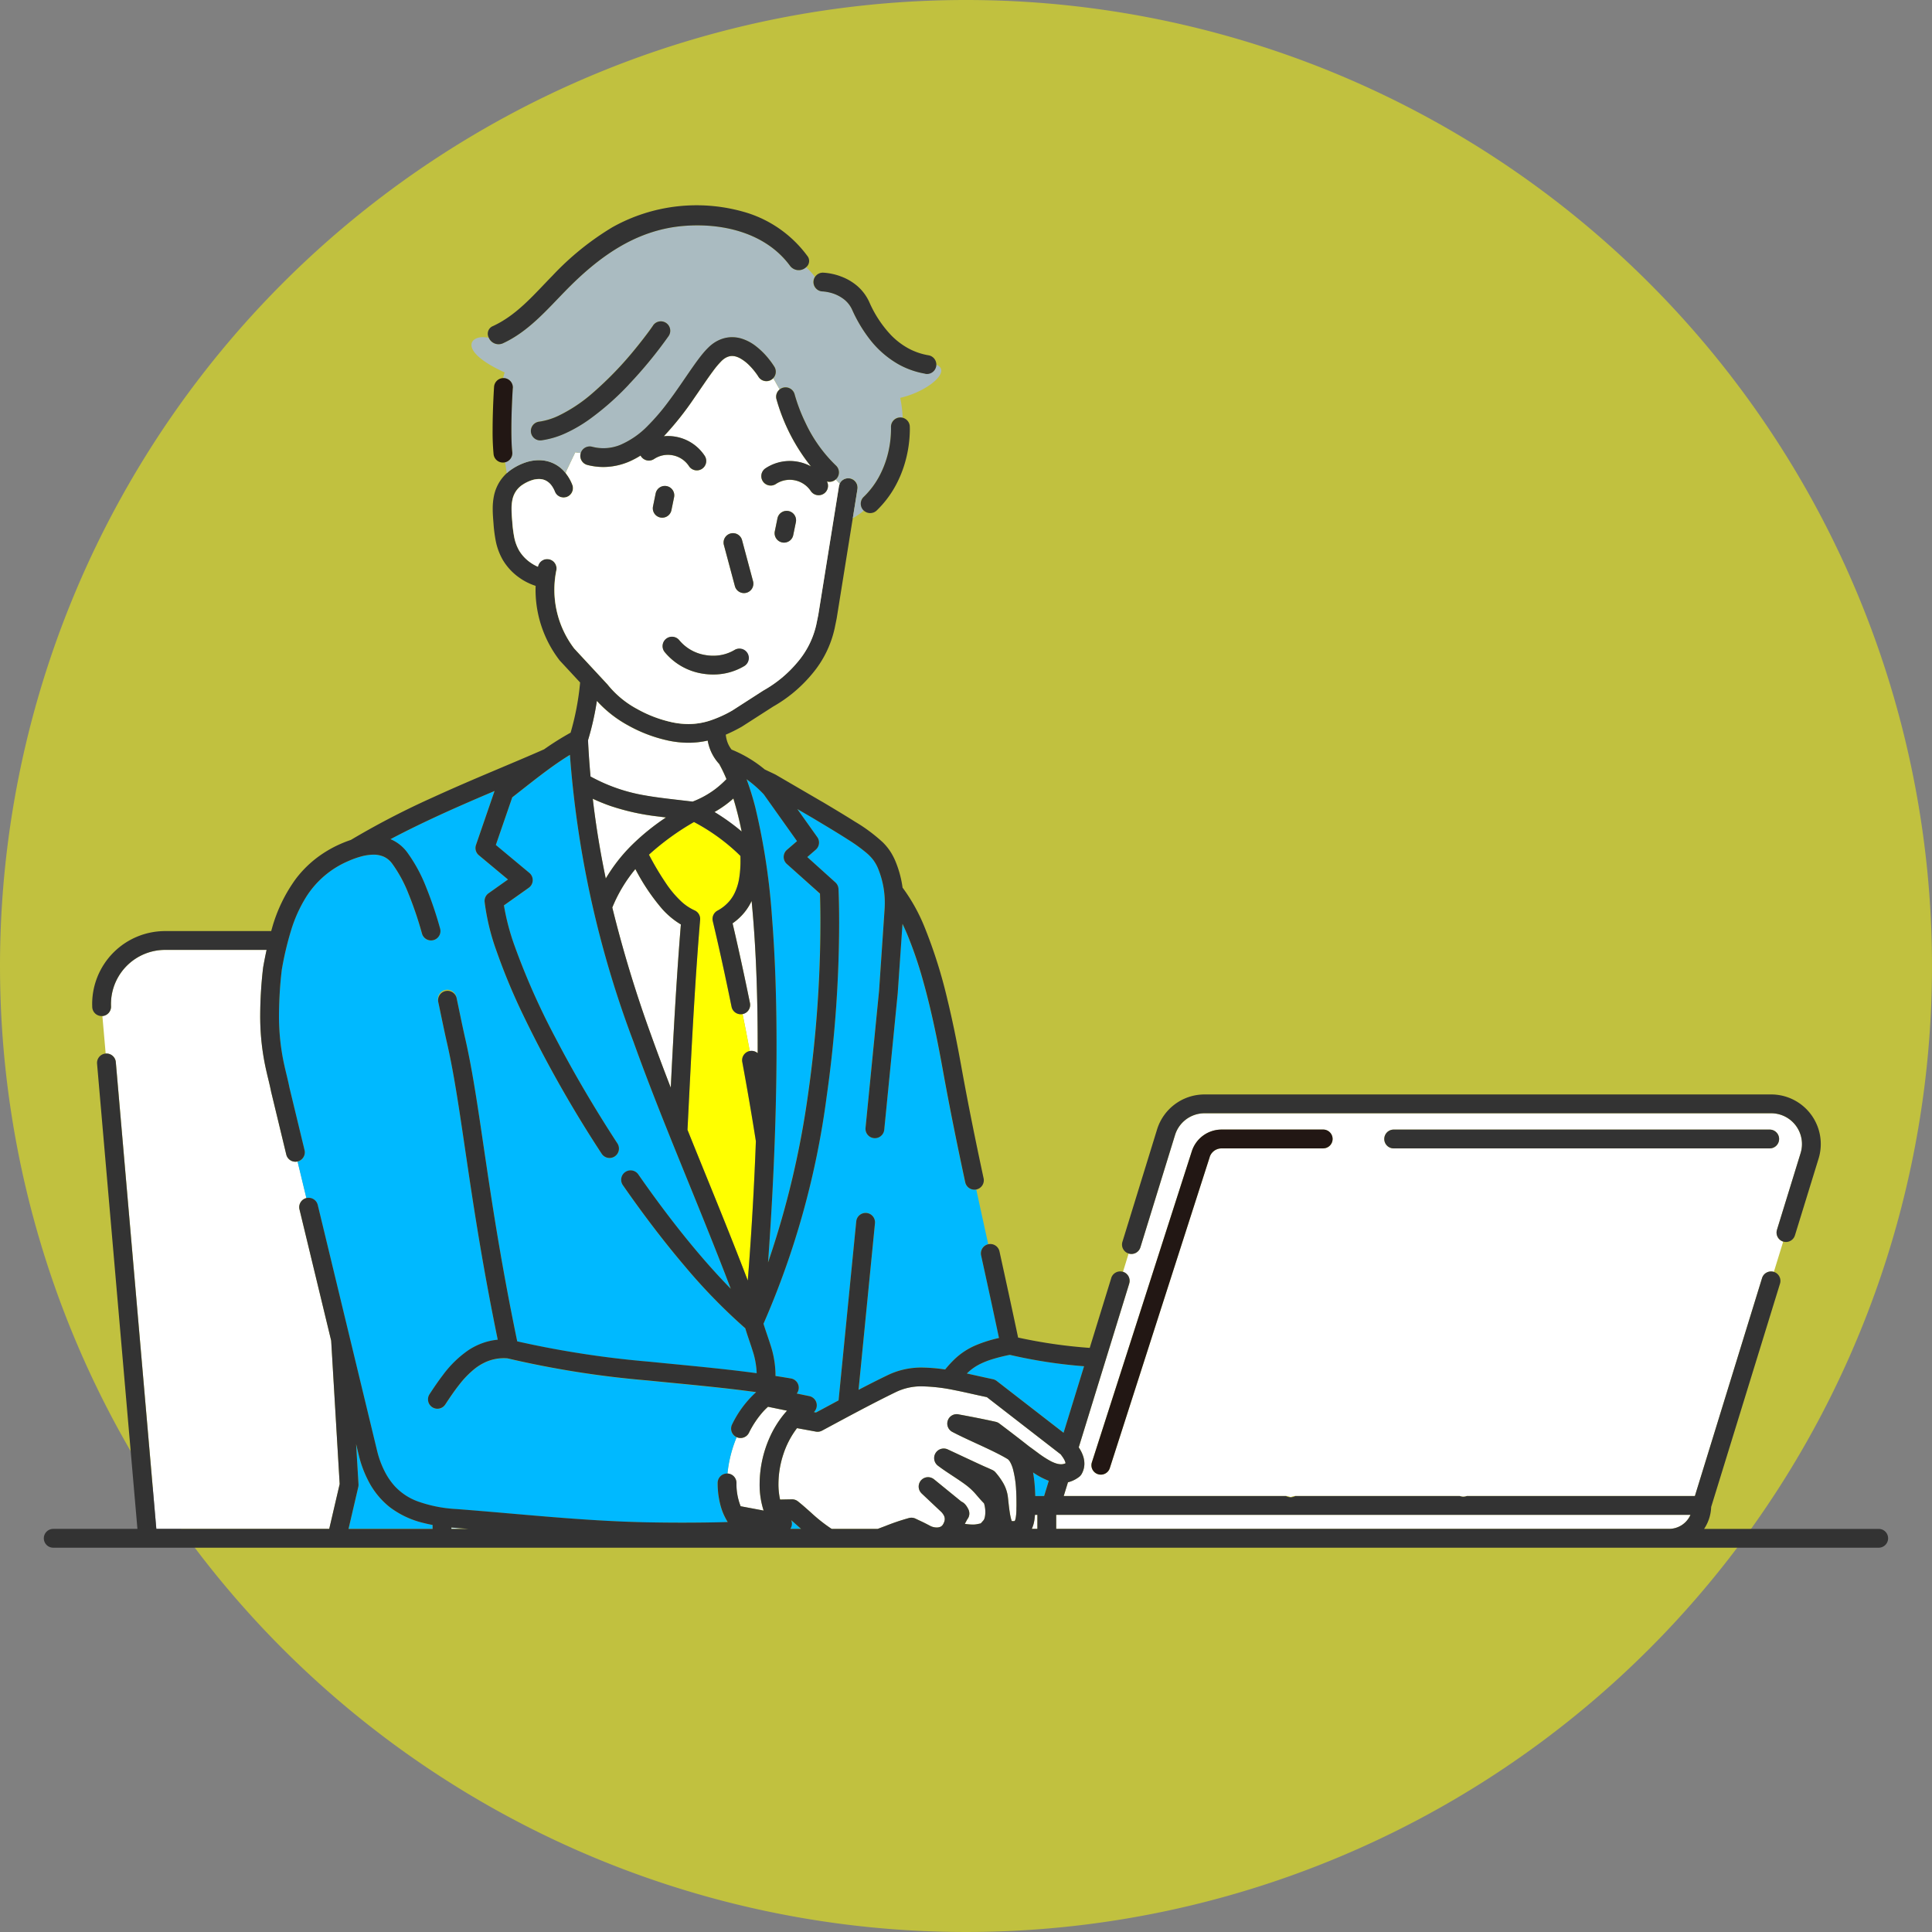 <svg xmlns="http://www.w3.org/2000/svg" xmlns:xlink="http://www.w3.org/1999/xlink" width="200" height="200" viewBox="0 0 200 200">
  <rect x="0" y="0" width="200" height="200" fill="#808080" stroke="none"/>
  <defs>
    <clipPath id="clip-path">
      <rect id="長方形_951" data-name="長方形 951" width="190.925" height="169.073" fill="none"/>
    </clipPath>
  </defs>
  <g id="img_service_2" transform="translate(-270 -4965.95)">
    <path id="パス_7134" data-name="パス 7134" d="M100,0A100,100,0,1,1,0,100,100,100,0,0,1,100,0Z" transform="translate(270 4965.95)" fill="#ff0" opacity="0.51"/>
    <g id="グループ_1343" data-name="グループ 1343" transform="translate(274.537 4987.191)">
      <g id="グループ_1342" data-name="グループ 1342" transform="translate(0 0)" clip-path="url(#clip-path)">
        <path id="パス_7210" data-name="パス 7210" d="M934.791,454.99c0-.08,0-.159,0-.239a5.564,5.564,0,0,1,.951-3.115,5.591,5.591,0,0,1,4.658-2.484h10.5q-.187.858-.344,1.741v0l-.007.041-.009.06a43.2,43.2,0,0,0-.3,4.856,25.359,25.359,0,0,0,.442,4.912c.244,1.264.524,2.213.678,3.029l.01.045,1.568,6.5a.973.973,0,0,0,1.174.717l.913,3.784a.973.973,0,0,0-.718,1.174l3.28,13.586.88,14.844-1.08,4.644h-17.9l-4.194-48.32a.973.973,0,0,0-1.054-.885L933.9,456a.972.972,0,0,0,.895-1.01" transform="translate(-927.837 -372.056)" fill="#fff"/>
        <path id="パス_7211" data-name="パス 7211" d="M506.379,765.418c-.035-.379-.084-.77-.154-1.159a7.713,7.713,0,0,0,1.529.828l.1.037-.486,1.577h-.919c-.01-.389-.031-.827-.073-1.284" transform="translate(-403.825 -633.074)" fill="#00b9ff"/>
        <path id="パス_7212" data-name="パス 7212" d="M488.028,696.051a.979.979,0,0,0-.4-.184c-.905-.185-1.8-.4-2.693-.589.077-.076.154-.148.233-.218a5.206,5.206,0,0,1,1.167-.779,8.225,8.225,0,0,1,1.112-.444,17.694,17.694,0,0,1,1.938-.49,51.394,51.394,0,0,0,7.69,1.181l-2.123,6.888-6.921-5.365" transform="translate(-389.386 -574.334)" fill="#00b9ff"/>
        <path id="パス_7213" data-name="パス 7213" d="M558.763,410.377c.588,2.678,1.2,5.489,1.849,8.546a14.025,14.025,0,0,0-2.372.743,7.337,7.337,0,0,0-2.165,1.395,11.407,11.407,0,0,0-1.036,1.124,17.437,17.437,0,0,0-2.475-.2h-.033a7.968,7.968,0,0,0-3.485.808c-1,.487-1.991.991-2.974,1.5l1.7-17.246a.973.973,0,0,0-1.937-.191l-1.83,18.528q-1.173.627-2.338,1.255l-.221-.04a.972.972,0,0,0-.474-1.657l-1.3-.267a.97.97,0,0,0-.6-1.56q-.8-.137-1.6-.258c0-.086,0-.172,0-.258h0a10.116,10.116,0,0,0-.528-2.986c-.243-.78-.513-1.5-.712-2.162a86.9,86.9,0,0,0,6.534-23.513,129.009,129.009,0,0,0,1.293-18.007c0-2.2-.066-3.478-.067-3.492a.978.978,0,0,0-.32-.672l-2.911-2.627.88-.762a.972.972,0,0,0,.156-1.3l-2.068-2.909,1.589.926c1.545.921,2.731,1.637,3.64,2.224a16.728,16.728,0,0,1,1.982,1.434,4.619,4.619,0,0,1,.669.712,4.279,4.279,0,0,1,.546,1.029,9.309,9.309,0,0,1,.629,3.4q0,.339-.023.678l-.57,8.428-1.4,14.171a.973.973,0,0,0,1.937.191l1.4-14.186,0-.03.48-7.093q.258.537.5,1.117a41.533,41.533,0,0,1,1.606,4.693c.937,3.3,1.605,6.747,2.063,9.284.743,4.11,1.511,7.866,2.324,11.656a.973.973,0,0,0,1.156.748h0c.4,1.855.812,3.727,1.238,5.663a.973.973,0,0,0-.742,1.159" transform="translate(-461.731 -301.66)" fill="#00b9ff"/>
        <path id="パス_7214" data-name="パス 7214" d="M184.376,790.57a2.415,2.415,0,0,1-1.716.711H119.22v-1.454h65.663a2.44,2.44,0,0,1-.507.743" transform="translate(-14.422 -654.254)" fill="#fff"/>
        <path id="パス_7215" data-name="パス 7215" d="M513.357,790.448a5.962,5.962,0,0,0,.072-.621h.248v1.454H513.1c.011-.022.022-.044.032-.067a3.287,3.287,0,0,0,.225-.766" transform="translate(-410.825 -654.254)" fill="#fff"/>
        <path id="パス_7216" data-name="パス 7216" d="M124.269,564.7l-6.954,22.562H93.7a.967.967,0,0,1-.724,0H75.952a.968.968,0,0,0-.483.129.967.967,0,0,0-.483-.129H51.977l.439-1.424c.082-.02.163-.043.244-.07a3.156,3.156,0,0,0,.913-.489.981.981,0,0,0,.255-.291,2.158,2.158,0,0,0,.287-1.078,2.484,2.484,0,0,0-.114-.73,3.393,3.393,0,0,0-.256-.6c-.068-.127-.141-.244-.214-.356l5.223-16.947,0-.008a.973.973,0,0,0-.643-1.217l.582-1.887a.973.973,0,0,0,1.217-.643L63.5,549.9a3.194,3.194,0,0,1,3.052-2.253H125.2a3.2,3.2,0,0,1,3.2,3.187,3.216,3.216,0,0,1-.145.948l-2.445,7.931a.973.973,0,0,0,.643,1.217l-.967,3.136a.973.973,0,0,0-1.217.643m-45.435-15.37H68.31a3.233,3.233,0,0,0-3.086,2.27h0L54.888,583.783a.973.973,0,0,0,1.853.6L67.077,552.2l0-.011a1.287,1.287,0,0,1,1.23-.908H78.833a.973.973,0,1,0,0-1.946m47.2.973a.973.973,0,0,0-.973-.973H86.132a.973.973,0,1,0,0,1.946h38.925a.973.973,0,0,0,.973-.973" transform="translate(53.605 -453.639)" fill="#fff"/>
        <path id="パス_7217" data-name="パス 7217" d="M108.439,550.316l2.444-7.931a3.187,3.187,0,0,0-3.053-4.135H49.179a3.194,3.194,0,0,0-3.053,2.253l-3.584,11.627a.973.973,0,1,1-1.86-.573l3.584-11.627a5.14,5.14,0,0,1,4.912-3.626h58.652a5.133,5.133,0,0,1,4.913,6.655L110.3,550.89a.973.973,0,0,1-1.216.643h0a.973.973,0,0,1-.643-1.216" transform="translate(70.975 -444.248)" fill="#333"/>
        <path id="パス_7218" data-name="パス 7218" d="M66.742,559.445a.973.973,0,0,1,0-1.946h38.925a.973.973,0,0,1,0,1.946Z" transform="translate(72.995 -461.805)" fill="#333"/>
        <path id="パス_7219" data-name="パス 7219" d="M359.053,559.445H348.53a1.287,1.287,0,0,0-1.23.908l0,.011-10.336,32.179a.973.973,0,1,1-1.853-.6l10.336-32.179h0a3.233,3.233,0,0,1,3.086-2.27h10.523a.973.973,0,0,1,0,1.946" transform="translate(-226.615 -461.805)" fill="#221714"/>
        <path id="パス_7220" data-name="パス 7220" d="M711.474,309.415c-1.876-.227-3.45-.378-4.906-.638a17.833,17.833,0,0,1-4.5-1.379q-.563-.259-1.159-.58-.167-1.849-.261-3.756a29.236,29.236,0,0,0,.919-4.076,12.3,12.3,0,0,0,3.2,2.518A15,15,0,0,0,709,303.1a10.19,10.19,0,0,0,2.052.217,8.981,8.981,0,0,0,1.992-.225,5,5,0,0,0,.316,1.066,4.782,4.782,0,0,0,.854,1.331,14.442,14.442,0,0,1,.77,1.6,10.228,10.228,0,0,1-1.123,1.006,9.547,9.547,0,0,1-2.384,1.322" transform="translate(-644.321 -247.665)" fill="#fff"/>
        <path id="パス_7221" data-name="パス 7221" d="M655.7,793.024c.321.276.664.586,1.027.905h-1.111a1.016,1.016,0,0,0,.06-.1.969.969,0,0,0,.024-.805" transform="translate(-578.344 -656.902)" fill="#00b9ff"/>
        <path id="パス_7222" data-name="パス 7222" d="M878.87,751.3l-.247-4.165.275,1.14v0a11.633,11.633,0,0,0,.961,2.61,8.3,8.3,0,0,0,2.208,2.748,9.33,9.33,0,0,0,3.544,1.671c.3.076.608.144.929.2v.406h-8.7l1.01-4.34a.991.991,0,0,0,.023-.278" transform="translate(-846.297 -618.886)" fill="#00b9ff"/>
        <path id="パス_7223" data-name="パス 7223" d="M858.055,797.625H856.3v-.14l.366.031q.692.053,1.383.109" transform="translate(-814.114 -660.597)" fill="#d2ecfa"/>
        <path id="パス_7224" data-name="パス 7224" d="M682.788,431.346a.973.973,0,0,0,.759-1.148c-.819-4.021-1.5-6.978-1.8-8.246a6.154,6.154,0,0,0,.716-.58,5.827,5.827,0,0,0,.973-1.208c.1-.172.2-.348.282-.527.458,4.667.629,9.843.629,14.946q0,.406,0,.811a.97.97,0,0,0-.817-.224h0c-.254-1.348-.5-2.628-.744-3.825h0" transform="translate(-610.448 -347.607)" fill="#fff"/>
        <path id="パス_7225" data-name="パス 7225" d="M730.51,400.41a21.494,21.494,0,0,0,2.751,4.1,8.33,8.33,0,0,0,1.953,1.625c-.376,4.612-.662,9.493-.885,13.745-.057,1.1-.111,2.151-.161,3.148q-1.041-2.681-2.011-5.367a128.162,128.162,0,0,1-4.042-13.276A15.215,15.215,0,0,1,730.5,400.4l.005.01" transform="translate(-669.27 -331.671)" fill="#fff"/>
        <path id="パス_7226" data-name="パス 7226" d="M688.16,382.153a.975.975,0,0,0-.584-.975,5.132,5.132,0,0,1-1.455-1,10.724,10.724,0,0,1-1.358-1.593,29.592,29.592,0,0,1-1.9-3.167,26.652,26.652,0,0,1,4.661-3.381,20.643,20.643,0,0,1,4.363,3.084c.15.14.3.283.443.428q.006.241.006.478a10.948,10.948,0,0,1-.137,1.844,5.55,5.55,0,0,1-.486,1.553,3.969,3.969,0,0,1-.57.852,4.307,4.307,0,0,1-1.195.938.974.974,0,0,0-.479,1.085l.009.039.029.118c.025.1.062.261.11.465.1.409.236,1.01.41,1.781.349,1.541.835,3.758,1.385,6.456a.973.973,0,0,0,1.146.76c.24,1.2.49,2.477.744,3.825a.973.973,0,0,0-.778,1.134c.471,2.543.952,5.306,1.407,8.2-.215,5.854-.568,11.021-.838,14.437-2.064-5.409-4.209-10.543-6.244-15.607.08-1.565.171-3.458.278-5.557.245-4.831.573-10.746,1.03-16.193" transform="translate(-620.223 -308.18)" fill="#ff0"/>
        <path id="パス_7227" data-name="パス 7227" d="M743.822,359.823q.417.055.844.106a23.641,23.641,0,0,0-3.611,2.935,17.224,17.224,0,0,0-2.623,3.387c-.559-2.676-1.016-5.421-1.346-8.26a19.412,19.412,0,0,0,1.809.739,23.94,23.94,0,0,0,4.927,1.093" transform="translate(-680.262 -296.542)" fill="#fff"/>
        <path id="パス_7228" data-name="パス 7228" d="M692.78,358.425q.333-.255.656-.543.2.656.386,1.365c.169.653.326,1.342.472,2.055a22.309,22.309,0,0,0-2.815-2.021,10.967,10.967,0,0,0,1.3-.856" transform="translate(-622.061 -296.452)" fill="#fff"/>
        <path id="パス_7229" data-name="パス 7229" d="M644.891,349.041a29.819,29.819,0,0,0-.9-2.89,12.408,12.408,0,0,1,1.777,1.561l3.446,4.849-1.044.9a.973.973,0,0,0-.015,1.458l3.425,3.091c0,.131.01.29.016.482.016.58.032,1.431.032,2.511a127.092,127.092,0,0,1-1.273,17.729,93.138,93.138,0,0,1-4.142,17.441c.4-5.487.88-13.858.88-22.464,0-4.468-.129-9-.468-13.23a68.865,68.865,0,0,0-1.736-11.44" transform="translate(-571.246 -286.734)" fill="#00b9ff"/>
        <path id="パス_7230" data-name="パス 7230" d="M498.014,716.657l1.956.359a.972.972,0,0,0,.635-.1c2.535-1.36,5.051-2.731,7.607-3.975a6.024,6.024,0,0,1,2.634-.612h.025a18.083,18.083,0,0,1,3.412.389c1.086.212,2.2.483,3.388.731l7.644,5.925c.1.133.2.266.277.392a1.814,1.814,0,0,1,.2.408.575.575,0,0,1,.025.12,1.145,1.145,0,0,1-.123.051,1.062,1.062,0,0,1-.34.054,1.727,1.727,0,0,1-.494-.081,3.552,3.552,0,0,1-.6-.252,10.6,10.6,0,0,1-1.337-.872c-.291-.214-.578-.431-.863-.631-1.024-.812-2.059-1.6-3.1-2.386a.989.989,0,0,0-.372-.172c-1.263-.284-2.527-.527-3.786-.758a.973.973,0,0,0-.708,1.8c.666.352,1.431.708,2.21,1.068s1.569.721,2.27,1.071c.467.233.895.462,1.247.676a.5.5,0,0,1,.108.094,1.23,1.23,0,0,1,.149.208,3.3,3.3,0,0,1,.3.748,10.524,10.524,0,0,1,.32,2.124c.03.48.038.93.038,1.289,0,.168,0,.315,0,.437s0,.219-.005.292a5.388,5.388,0,0,1-.068.874,1.04,1.04,0,0,1-.107.342h0l-.023.006a.769.769,0,0,1-.145.011c-.04,0-.088,0-.141-.007-.024-.067-.05-.15-.074-.244-.035-.134-.069-.29-.1-.454-.04-.22-.075-.456-.1-.685-.039-.307-.069-.6-.095-.843-.015-.139-.028-.259-.043-.367a3.865,3.865,0,0,0-.513-1.411,7.081,7.081,0,0,0-.755-1.036.957.957,0,0,0-.332-.25c-.312-.143-.458-.207-.61-.273s-.314-.138-.7-.314c-.764-.353-2.408-1.124-3.318-1.546a.991.991,0,0,0-1,1.692c.381.292.811.582,1.245.869s.868.57,1.246.834c.251.175.477.342.654.488a6.646,6.646,0,0,1,.841.838c.218.25.456.539.779.862a2.38,2.38,0,0,1,.084.317,3.112,3.112,0,0,1,.056.586,2.549,2.549,0,0,1-.04.46,1.266,1.266,0,0,1-.094.311.356.356,0,0,1-.046.076c-.1.117-.177.2-.231.262-.033.035-.055.057-.069.069l-.031.008c-.068.017-.2.043-.393.082a2.063,2.063,0,0,1-.389.03,5.152,5.152,0,0,1-.743-.06l-.086-.014q.125-.23.253-.466a1,1,0,0,0,.123-.194.971.971,0,0,0,.072-.218.983.983,0,0,0,.018-.144c0-.037,0-.049,0-.049a.967.967,0,0,0-.011-.149c-.005-.034-.011-.057-.015-.077-.009-.038-.016-.059-.021-.076-.011-.033-.017-.048-.022-.062s-.015-.035-.02-.046-.015-.031-.021-.045-.026-.052-.043-.082c-.033-.061-.075-.134-.132-.22a1.689,1.689,0,0,0-.157-.2,1.165,1.165,0,0,0-.189-.168,1.056,1.056,0,0,0-.194-.109l-2.835-2.309a.957.957,0,0,0-.22-.131c-.03-.013-.059-.026-.09-.036s-.06-.017-.09-.024-.061-.013-.092-.017-.061-.005-.092-.006-.063,0-.094,0-.06.007-.09.011-.063.011-.094.019-.058.018-.086.028-.06.023-.089.037-.055.03-.082.046-.054.034-.08.053a.952.952,0,0,0-.075.065c-.016.015-.033.026-.048.042s-.014.019-.022.028-.017.015-.024.025-.022.034-.034.051a.982.982,0,0,0-.057.086c-.015.027-.028.055-.04.083a.952.952,0,0,0-.036.091,1.293,1.293,0,0,0-.041.182c0,.031-.005.061-.006.092s0,.063,0,.094.007.061.012.091a.922.922,0,0,0,.019.093c.008.03.018.059.029.088s.022.059.036.088.03.056.047.084.033.053.052.078.043.051.066.076.026.033.041.047l1.938,1.826.014.013a1.543,1.543,0,0,1,.352.441.8.8,0,0,1,.092.368.867.867,0,0,1-.041.257,1.4,1.4,0,0,1-.154.325.556.556,0,0,1-.244.22.928.928,0,0,1-.394.078,1.481,1.481,0,0,1-.353-.045,1.366,1.366,0,0,1-.3-.111c-.368-.194-.6-.313-.825-.421s-.42-.2-.724-.342a.973.973,0,0,0-.653-.063,22.6,22.6,0,0,0-2.452.828c-.272.1-.539.2-.8.3h-4.758c-.033-.02-.065-.038-.1-.059a16.585,16.585,0,0,1-2.048-1.629c-.453-.4-.9-.805-1.354-1.163a.971.971,0,0,0-.619-.209l-1.228.023a7.352,7.352,0,0,1-.168-1.61,9.934,9.934,0,0,1,.494-3.04,9.15,9.15,0,0,1,1.427-2.742" transform="translate(-420.046 -590.059)" fill="#fff"/>
        <path id="パス_7231" data-name="パス 7231" d="M666.284,727.369a9.911,9.911,0,0,1,1.455-2.18,6.538,6.538,0,0,1,.521-.517l1.97.406q-.218.239-.418.49a10.665,10.665,0,0,0-1.364,2.248,11.942,11.942,0,0,0-1.056,4.847,8.722,8.722,0,0,0,.4,2.715l.016.043-2.389-.45a6.288,6.288,0,0,1-.432-2.417.972.972,0,0,0-.927-.97,13.2,13.2,0,0,1,.95-3.765.972.972,0,0,0,1.273-.449" transform="translate(-593.291 -600.282)" fill="#fff"/>
        <path id="パス_7232" data-name="パス 7232" d="M685.015,372.411l-1.565-6.482c-.184-.942-.452-1.847-.672-3a23.372,23.372,0,0,1-.407-4.544,41.241,41.241,0,0,1,.284-4.61v-.007a32.328,32.328,0,0,1,.976-4.138,14.466,14.466,0,0,1,1.56-3.439,9.6,9.6,0,0,1,4.358-3.7,9.065,9.065,0,0,1,1.368-.487,4.946,4.946,0,0,1,1.227-.174,2.583,2.583,0,0,1,1.075.21,2.215,2.215,0,0,1,.854.7,14.014,14.014,0,0,1,1.688,3.1,38.149,38.149,0,0,1,1.412,4.161.973.973,0,1,0,1.872-.532,40.072,40.072,0,0,0-1.487-4.377,15.872,15.872,0,0,0-1.941-3.536,4.17,4.17,0,0,0-1.6-1.285c-.036-.016-.072-.03-.108-.045,1.674-.888,3.415-1.732,5.154-2.529,1.907-.874,3.81-1.693,5.621-2.461l-1.923,5.59a.97.97,0,0,0,.3,1.064l3.013,2.51-2.012,1.426a.976.976,0,0,0-.406.887,23.313,23.313,0,0,0,1.236,5.1,63.575,63.575,0,0,0,2.633,6.366,125.491,125.491,0,0,0,8.255,14.611.973.973,0,1,0,1.63-1.064c-2.38-3.648-4.576-7.4-6.413-10.929a72.947,72.947,0,0,1-4.264-9.615,23.842,23.842,0,0,1-1.071-4.1l2.57-1.821a.973.973,0,0,0,.06-1.542l-3.469-2.89,1.7-4.93c1.371-1.074,2.555-2.02,3.69-2.853.767-.563,1.511-1.075,2.282-1.547a105.936,105.936,0,0,0,6.593,29.743c3.034,8.45,6.674,16.649,10.06,25.537-1.074-1.095-2.165-2.3-3.26-3.582-2.128-2.5-4.267-5.312-6.313-8.258a.973.973,0,1,0-1.6,1.111c2.078,2.991,4.252,5.851,6.43,8.409a58.965,58.965,0,0,0,6.244,6.409c.23.779.512,1.528.739,2.262a8.281,8.281,0,0,1,.44,2.387c-3.727-.5-7.425-.818-11.088-1.188a100.942,100.942,0,0,1-13.7-2.108c-1.536-7.4-2.468-13.378-3.215-18.4-.767-5.16-1.337-9.318-2.178-12.989-.262-1.142-.555-2.592-.891-4.189a.973.973,0,1,0-1.9.4c.334,1.588.627,3.042.9,4.223.813,3.543,1.383,7.668,2.15,12.84.729,4.907,1.639,10.755,3.116,17.943a6.492,6.492,0,0,0-1.343.272,6.846,6.846,0,0,0-1.708.822,11.123,11.123,0,0,0-2.627,2.566c-.5.647-.951,1.322-1.385,1.985a.973.973,0,0,0,1.628,1.066c.478-.73.961-1.443,1.469-2.081a9.678,9.678,0,0,1,1.6-1.638,5.413,5.413,0,0,1,1.182-.708,4.586,4.586,0,0,1,1.838-.371c.11,0,.224,0,.339.012a99.949,99.949,0,0,0,14.53,2.292c3.751.378,7.495.7,11.229,1.208l-.031.027a10.95,10.95,0,0,0-2.458,3.314.973.973,0,0,0,.434,1.306l.033.015a13.206,13.206,0,0,0-.95,3.765l-.047,0a.973.973,0,0,0-.973.974,8.717,8.717,0,0,0,.353,2.535,6.2,6.2,0,0,0,.69,1.517q-2.344.061-4.689.063-1.894,0-3.787-.039c-6.523-.132-13.038-.869-19.612-1.37a14.033,14.033,0,0,1-4.024-.8,6.1,6.1,0,0,1-2.349-1.557,6.942,6.942,0,0,1-1.042-1.518,9.7,9.7,0,0,1-.8-2.174l-6.139-25.428a.973.973,0,0,0-1.174-.718l-.913-3.784a.973.973,0,0,0,.717-1.174" transform="translate(-658.031 -274.589)" fill="#00b9ff"/>
        <path id="パス_7234" data-name="パス 7234" d="M.973,264.435H9.69L5.511,216.284a.973.973,0,1,1,1.939-.168l4.194,48.32h17.9l1.081-4.643-.88-14.844-3.28-13.586a.973.973,0,1,1,1.892-.457l6.139,25.428a9.7,9.7,0,0,0,.8,2.174,6.936,6.936,0,0,0,1.042,1.518,6.094,6.094,0,0,0,2.349,1.557,14.033,14.033,0,0,0,4.024.8c6.574.5,13.089,1.238,19.612,1.37q1.893.039,3.787.039,2.345,0,4.689-.063a6.208,6.208,0,0,1-.69-1.517,8.717,8.717,0,0,1-.353-2.535.973.973,0,0,1,.973-.974l.047,0a.972.972,0,0,1,.927.97,6.287,6.287,0,0,0,.432,2.418l2.389.45L74.5,262.5a8.718,8.718,0,0,1-.4-2.715,11.939,11.939,0,0,1,1.056-4.847,10.656,10.656,0,0,1,1.364-2.248q.2-.251.418-.49l-1.97-.406a6.6,6.6,0,0,0-.521.517,9.9,9.9,0,0,0-1.455,2.18.972.972,0,0,1-1.273.449l-.033-.015a.973.973,0,0,1-.434-1.306,10.946,10.946,0,0,1,2.458-3.314l.031-.027c-3.734-.509-7.478-.831-11.229-1.208a99.96,99.96,0,0,1-14.53-2.292c-.116-.007-.229-.012-.339-.012a4.588,4.588,0,0,0-1.838.371,5.4,5.4,0,0,0-1.182.708,9.683,9.683,0,0,0-1.6,1.638c-.508.638-.991,1.351-1.469,2.081a.973.973,0,0,1-1.628-1.066c.434-.663.889-1.338,1.385-1.985a11.125,11.125,0,0,1,2.627-2.566,6.847,6.847,0,0,1,1.708-.822,6.491,6.491,0,0,1,1.343-.272c-1.477-7.187-2.387-13.036-3.116-17.943-.768-5.171-1.337-9.3-2.15-12.84-.271-1.182-.564-2.635-.9-4.223a.973.973,0,0,1,1.9-.4c.336,1.6.629,3.047.891,4.189.841,3.671,1.411,7.829,2.178,12.988.746,5.024,1.679,11,3.214,18.4a100.947,100.947,0,0,0,13.7,2.108c3.663.37,7.361.687,11.088,1.188a8.284,8.284,0,0,0-.44-2.387c-.227-.734-.509-1.484-.739-2.262a58.981,58.981,0,0,1-6.244-6.409c-2.178-2.558-4.351-5.418-6.43-8.409a.973.973,0,0,1,1.6-1.111c2.047,2.946,4.185,5.758,6.313,8.258,1.094,1.285,2.186,2.487,3.26,3.582C67.73,230.7,64.09,222.5,61.056,214.051a105.934,105.934,0,0,1-6.593-29.743c-.771.472-1.516.984-2.282,1.547-1.135.833-2.319,1.779-3.69,2.853l-1.7,4.93,3.469,2.89a.973.973,0,0,1-.06,1.542l-2.57,1.821a23.842,23.842,0,0,0,1.071,4.1,72.97,72.97,0,0,0,4.264,9.615c1.838,3.532,4.033,7.281,6.413,10.929a.973.973,0,1,1-1.63,1.064A125.474,125.474,0,0,1,49.5,210.992a63.593,63.593,0,0,1-2.633-6.366,23.316,23.316,0,0,1-1.236-5.1.976.976,0,0,1,.406-.887l2.012-1.426-3.012-2.51a.97.97,0,0,1-.3-1.064l1.923-5.59c-1.811.768-3.714,1.587-5.621,2.461-1.739.8-3.481,1.64-5.154,2.529.036.015.072.029.108.045a4.17,4.17,0,0,1,1.6,1.285,15.866,15.866,0,0,1,1.941,3.535,40.043,40.043,0,0,1,1.487,4.377.973.973,0,1,1-1.872.532,38.136,38.136,0,0,0-1.412-4.161,14.008,14.008,0,0,0-1.688-3.1,2.216,2.216,0,0,0-.854-.7,2.582,2.582,0,0,0-1.075-.21,4.93,4.93,0,0,0-1.227.174,9.041,9.041,0,0,0-1.368.487,9.6,9.6,0,0,0-4.359,3.7,14.474,14.474,0,0,0-1.56,3.439,32.375,32.375,0,0,0-.977,4.139v0l0,.009a41.255,41.255,0,0,0-.284,4.61,23.382,23.382,0,0,0,.407,4.544c.22,1.152.488,2.056.672,3l1.565,6.481a.973.973,0,1,1-1.892.457l-1.568-6.5-.01-.045c-.154-.815-.434-1.765-.678-3.029a25.351,25.351,0,0,1-.442-4.912,43.258,43.258,0,0,1,.3-4.856l.009-.06.007-.041v0q.158-.884.344-1.741h-10.5a5.607,5.607,0,0,0-5.608,5.6q0,.119.005.239a.973.973,0,0,1-.895,1.01l-.037,0a.973.973,0,0,1-1.013-.931c0-.107-.007-.214-.007-.32a7.555,7.555,0,0,1,7.554-7.544H23.539c.022-.078.042-.157.065-.234a15.923,15.923,0,0,1,2.461-5.142,11.36,11.36,0,0,1,2.012-2.066,12.115,12.115,0,0,1,2.658-1.59q.518-.228,1.052-.406a83.471,83.471,0,0,1,8.44-4.38c4.233-1.94,8.412-3.6,11.565-5a29.11,29.11,0,0,1,2.74-1.72,27.267,27.267,0,0,0,.7-3.035c.131-.754.226-1.492.283-2.162l-2.077-2.238a.742.742,0,0,1-.059-.07,11.985,11.985,0,0,1-2.476-7.3c0-.131.006-.262.01-.393a6.224,6.224,0,0,1-1.715-.865,5.994,5.994,0,0,1-1.679-1.812v0a6.5,6.5,0,0,1-.739-1.986,15.179,15.179,0,0,1-.232-1.837h0c-.038-.461-.079-.949-.079-1.459a6.566,6.566,0,0,1,.139-1.413v0a4.445,4.445,0,0,1,.648-1.521,4.293,4.293,0,0,1,.667-.771,4.489,4.489,0,0,1,.619-.475,5.939,5.939,0,0,1,1.335-.644,4.369,4.369,0,0,1,1.365-.229,3.587,3.587,0,0,1,1.088.165,3.464,3.464,0,0,1,1.413.869c.085.085.164.177.241.271.008.01.018.019.026.029a4.625,4.625,0,0,1,.687,1.191.973.973,0,1,1-1.807.724,2.787,2.787,0,0,0-.339-.622,1.686,1.686,0,0,0-.592-.518,1.56,1.56,0,0,0-.718-.163,2.429,2.429,0,0,0-.757.131,4,4,0,0,0-.9.436,2.422,2.422,0,0,0-.718.692,2.5,2.5,0,0,0-.362.856,4.645,4.645,0,0,0-.093.993c0,.4.034.839.072,1.3h0a13.447,13.447,0,0,0,.2,1.6,4.555,4.555,0,0,0,.514,1.4,4.065,4.065,0,0,0,1.132,1.212,4.33,4.33,0,0,0,.811.459c0-.006,0-.013,0-.019a.973.973,0,1,1,1.907.39A10.033,10.033,0,0,0,54.9,173.3l3.434,3.7a.706.706,0,0,1,.059.07,9.9,9.9,0,0,0,3.007,2.481,13.074,13.074,0,0,0,3.662,1.389,8.247,8.247,0,0,0,1.662.178,7.217,7.217,0,0,0,2.2-.349,12.421,12.421,0,0,0,2.334-1.051l3.2-2.059.049-.03a12.629,12.629,0,0,0,3.49-2.9,9.015,9.015,0,0,0,1.954-3.878l.21-1.026,2.141-13.324a.973.973,0,0,1,1.922.309l-.487,3.032-1.657,10.313-.007.041-.214,1.046a10.946,10.946,0,0,1-2.361,4.729,14.56,14.56,0,0,1-3.995,3.337L72.29,181.37l-.049.03a16.823,16.823,0,0,1-1.646.82,3.544,3.544,0,0,0,.085.486,2.81,2.81,0,0,0,.514,1.057,13.006,13.006,0,0,1,3.435,2.058l1.054.5.075.039,4.816,2.806.008,0c1.38.823,2.481,1.486,3.377,2.054a16.969,16.969,0,0,1,2.9,2.153,5.791,5.791,0,0,1,.831,1.035,6.7,6.7,0,0,1,.552,1.122,11.033,11.033,0,0,1,.655,2.528l.047.061a18.47,18.47,0,0,1,2.239,4.046,50.843,50.843,0,0,1,2.356,7.472c.619,2.541,1.088,4.993,1.435,6.913.738,4.083,1.5,7.816,2.312,11.594a.973.973,0,0,1-.747,1.155h0a.973.973,0,0,1-1.156-.748c-.813-3.79-1.581-7.546-2.324-11.656-.458-2.536-1.127-5.985-2.063-9.284a41.524,41.524,0,0,0-1.606-4.693q-.244-.58-.5-1.117L88.4,208.9l0,.03L87,223.114a.973.973,0,1,1-1.937-.191l1.4-14.171.571-8.428q.023-.339.023-.678a9.308,9.308,0,0,0-.629-3.4,4.277,4.277,0,0,0-.546-1.03,4.62,4.62,0,0,0-.669-.712,16.72,16.72,0,0,0-1.982-1.434c-.91-.587-2.095-1.3-3.64-2.224L78,189.917l2.068,2.909a.972.972,0,0,1-.156,1.3l-.88.762,2.912,2.627a.98.98,0,0,1,.32.672c0,.014.067,1.293.067,3.492a129,129,0,0,1-1.293,18.007A86.9,86.9,0,0,1,74.5,243.2c.2.661.469,1.383.712,2.162a10.117,10.117,0,0,1,.528,2.986h0c0,.086,0,.172,0,.258q.8.123,1.6.259a.97.97,0,0,1,.6,1.56l1.3.267a.973.973,0,0,1,.474,1.657l.221.041q1.166-.626,2.338-1.255l1.829-18.528a.973.973,0,0,1,1.937.191l-1.7,17.246c.983-.513,1.973-1.016,2.974-1.5a7.973,7.973,0,0,1,3.485-.808h.033a17.412,17.412,0,0,1,2.474.2,11.367,11.367,0,0,1,1.036-1.124,7.339,7.339,0,0,1,2.165-1.395,14.019,14.019,0,0,1,2.371-.743c-.646-3.057-1.261-5.868-1.849-8.546a.973.973,0,0,1,.742-1.159h0a.973.973,0,0,1,1.159.742c.611,2.783,1.252,5.715,1.928,8.92a52.217,52.217,0,0,0,7.413,1.07l2.227-7.224,0-.008a.973.973,0,0,1,1.86.573l0,.008-5.224,16.947c.073.112.146.229.214.356a3.389,3.389,0,0,1,.256.6,2.483,2.483,0,0,1,.114.73,2.159,2.159,0,0,1-.287,1.078.977.977,0,0,1-.255.291,3.152,3.152,0,0,1-.913.49c-.081.027-.163.05-.244.07l-.439,1.424h23.01a.968.968,0,0,0,.965,0h17.028a.966.966,0,0,0,.724,0h23.61l6.954-22.562a.973.973,0,0,1,1.216-.643h0a.973.973,0,0,1,.643,1.217l-7.127,23.122a4.359,4.359,0,0,1-.731,2.268h18.076a.973.973,0,0,1,0,1.946H.973a.973.973,0,0,1,0-1.946m71.9-25.7c.27-3.416.623-8.582.838-14.437-.454-2.889-.935-5.652-1.407-8.2a.973.973,0,0,1,.778-1.134h0a.97.97,0,0,1,.817.224q0-.405,0-.811c0-5.1-.172-10.279-.629-14.946-.086.178-.178.355-.282.527a5.839,5.839,0,0,1-.973,1.208,6.17,6.17,0,0,1-.716.58c.3,1.268.978,4.225,1.8,8.246a.973.973,0,0,1-.759,1.148h0a.973.973,0,0,1-1.146-.76c-.549-2.7-1.036-4.915-1.385-6.456-.174-.771-.314-1.372-.411-1.781-.048-.2-.085-.36-.11-.465l-.028-.118-.009-.039a.974.974,0,0,1,.479-1.085,4.3,4.3,0,0,0,1.195-.937,3.973,3.973,0,0,0,.57-.852,5.556,5.556,0,0,0,.486-1.554,10.96,10.96,0,0,0,.137-1.844c0-.158,0-.317-.007-.478-.146-.145-.293-.288-.443-.428a20.629,20.629,0,0,0-4.363-3.084,26.659,26.659,0,0,0-4.661,3.381,29.6,29.6,0,0,0,1.9,3.167,10.727,10.727,0,0,0,1.358,1.593,5.136,5.136,0,0,0,1.455,1,.975.975,0,0,1,.584.975c-.457,5.447-.785,11.362-1.03,16.193-.107,2.1-.2,3.993-.278,5.557,2.036,5.063,4.18,10.2,6.244,15.607m-9.986-25.344q.966,2.69,2.01,5.367c.05-1,.1-2.052.161-3.148.223-4.252.509-9.133.885-13.745a8.329,8.329,0,0,1-1.953-1.625,21.487,21.487,0,0,1-2.751-4.1l-.005-.01a15.211,15.211,0,0,0-2.389,3.981,128.208,128.208,0,0,0,4.042,13.276m-4.718-16.277a17.219,17.219,0,0,1,2.624-3.387,23.623,23.623,0,0,1,3.611-2.935q-.428-.052-.844-.106a23.944,23.944,0,0,1-4.928-1.093,19.4,19.4,0,0,1-1.809-.739c.33,2.84.786,5.584,1.346,8.26m11.72-11.883a4.784,4.784,0,0,1-.854-1.331,4.993,4.993,0,0,1-.316-1.067,8.986,8.986,0,0,1-1.993.225,10.212,10.212,0,0,1-2.052-.217,15.006,15.006,0,0,1-4.223-1.6,12.3,12.3,0,0,1-3.2-2.518,29.228,29.228,0,0,1-.919,4.075q.093,1.908.261,3.756.6.322,1.159.58a17.826,17.826,0,0,0,4.5,1.379c1.457.26,3.03.411,4.906.638a9.558,9.558,0,0,0,2.384-1.322,10.24,10.24,0,0,0,1.123-1.006,14.406,14.406,0,0,0-.77-1.6m1.871,4.969q-.183-.709-.386-1.365-.323.287-.656.543a10.975,10.975,0,0,1-1.3.856,22.3,22.3,0,0,1,2.815,2.021c-.147-.714-.3-1.4-.472-2.055m3.208,46.646a93.143,93.143,0,0,0,4.142-17.44,127.062,127.062,0,0,0,1.273-17.729c0-1.08-.016-1.931-.032-2.511-.005-.192-.011-.351-.015-.482L76.911,195.6a.973.973,0,0,1,.015-1.458l1.044-.9-3.446-4.849a12.4,12.4,0,0,0-1.778-1.561,29.773,29.773,0,0,1,.9,2.89,68.889,68.889,0,0,1,1.736,11.44c.339,4.23.468,8.762.468,13.23,0,8.606-.48,16.977-.88,22.464M107.686,247.6A51.362,51.362,0,0,1,100,246.42a17.733,17.733,0,0,0-1.938.491,8.22,8.22,0,0,0-1.112.444,5.209,5.209,0,0,0-1.167.779c-.079.069-.156.142-.233.218.9.194,1.788.4,2.693.589a.977.977,0,0,1,.4.184l6.921,5.365ZM104.8,264.435h63.439a2.425,2.425,0,0,0,2.223-1.454H104.8Zm-.766-4.977-.1-.037a7.717,7.717,0,0,1-1.529-.828c.07.389.119.78.154,1.159.042.457.063.895.073,1.284h.919Zm-1.18,4.977v-1.454H102.6a5.986,5.986,0,0,1-.072.621,3.276,3.276,0,0,1-.225.766c-.01.022-.022.045-.032.067Zm-24.464,0c-.363-.319-.706-.629-1.027-.905a.928.928,0,0,1-.084.905ZM76.215,261.4l1.228-.023a.97.97,0,0,1,.619.209c.454.358.9.761,1.354,1.163a16.587,16.587,0,0,0,2.048,1.629c.033.021.066.039.1.059h4.758c.265-.095.532-.2.8-.3a22.643,22.643,0,0,1,2.452-.828.973.973,0,0,1,.653.063c.3.143.5.235.724.342s.457.227.826.421a1.359,1.359,0,0,0,.3.111,1.471,1.471,0,0,0,.353.045.929.929,0,0,0,.394-.077.556.556,0,0,0,.244-.22,1.391,1.391,0,0,0,.154-.325.867.867,0,0,0,.041-.257.805.805,0,0,0-.093-.368,1.544,1.544,0,0,0-.352-.441l-.014-.013-1.938-1.827c-.015-.014-.027-.032-.041-.047a.939.939,0,0,1-.066-.076c-.019-.025-.036-.052-.052-.078a.952.952,0,0,1-.047-.084c-.014-.029-.025-.058-.036-.088s-.021-.058-.029-.088a.943.943,0,0,1-.019-.093c0-.03-.009-.06-.011-.091s0-.063,0-.094,0-.061.006-.092.01-.062.018-.093.014-.06.024-.089a.955.955,0,0,1,.037-.091c.013-.028.025-.055.04-.083a.977.977,0,0,1,.056-.085c.012-.017.021-.035.034-.051s.017-.016.024-.025.013-.02.022-.028.033-.027.048-.042a.981.981,0,0,1,.074-.065.935.935,0,0,1,.08-.053c.027-.017.054-.033.082-.046a.912.912,0,0,1,.089-.037c.029-.01.057-.021.086-.029s.062-.014.094-.019.06-.009.09-.011.063,0,.094,0,.061,0,.092.006.062.01.092.017.061.014.09.024.06.023.09.036a.973.973,0,0,1,.22.131l2.835,2.309a1.058,1.058,0,0,1,.194.11,1.177,1.177,0,0,1,.189.168,1.676,1.676,0,0,1,.157.2c.057.086.1.159.132.22.016.03.03.057.043.082l.021.045c0,.01.01.021.02.046s.011.028.022.061c.005.017.012.038.021.076,0,.019.01.043.015.077a.967.967,0,0,1,.011.149s0,.012,0,.049a.975.975,0,0,1-.09.363,1,1,0,0,1-.123.194q-.127.236-.252.466l.086.014a5.156,5.156,0,0,0,.743.06,2.068,2.068,0,0,0,.389-.03c.191-.039.325-.065.393-.082l.031-.008c.014-.013.036-.034.069-.07.054-.057.13-.145.231-.262a.348.348,0,0,0,.046-.076,1.278,1.278,0,0,0,.094-.311,2.548,2.548,0,0,0,.039-.46,3.1,3.1,0,0,0-.056-.586,2.35,2.35,0,0,0-.084-.317c-.323-.323-.561-.612-.779-.862a6.655,6.655,0,0,0-.842-.838c-.177-.146-.4-.313-.654-.488-.378-.264-.813-.547-1.246-.834s-.864-.577-1.245-.869a.989.989,0,0,1,1-1.692c.911.422,2.554,1.194,3.318,1.546.382.176.544.248.7.314s.3.13.61.273a.963.963,0,0,1,.332.25,7.085,7.085,0,0,1,.755,1.036,3.861,3.861,0,0,1,.513,1.411c.015.108.028.228.043.367.026.242.056.536.095.843.029.23.064.466.1.685.03.165.064.32.1.454.025.094.05.177.074.244.053,0,.1.007.141.007a.754.754,0,0,0,.145-.011l.023-.005h0a1.044,1.044,0,0,0,.107-.342,5.372,5.372,0,0,0,.068-.874c0-.074,0-.169.005-.292s0-.27,0-.437c0-.358-.008-.809-.038-1.289a10.524,10.524,0,0,0-.32-2.124,3.3,3.3,0,0,0-.3-.748,1.227,1.227,0,0,0-.149-.208.5.5,0,0,0-.108-.094c-.352-.214-.779-.442-1.247-.675-.7-.351-1.492-.712-2.27-1.071s-1.544-.716-2.21-1.068a.973.973,0,0,1,.708-1.8c1.259.231,2.523.475,3.786.758a.991.991,0,0,1,.372.172c1.038.782,2.073,1.574,3.1,2.386.285.2.572.418.863.631a10.6,10.6,0,0,0,1.337.872,3.561,3.561,0,0,0,.6.252,1.72,1.72,0,0,0,.494.081,1.053,1.053,0,0,0,.34-.053,1.085,1.085,0,0,0,.123-.051.582.582,0,0,0-.025-.12,1.813,1.813,0,0,0-.2-.408c-.079-.127-.176-.26-.277-.393L97.625,250.8c-1.184-.248-2.3-.52-3.388-.731a18.092,18.092,0,0,0-3.412-.389H90.8a6.024,6.024,0,0,0-2.634.612c-2.557,1.244-5.073,2.615-7.607,3.975a.973.973,0,0,1-.635.1l-1.956-.359a9.152,9.152,0,0,0-1.427,2.742,9.933,9.933,0,0,0-.494,3.04,7.355,7.355,0,0,0,.168,1.61m-34.024,3.037h1.75q-.692-.056-1.383-.109c-.124-.009-.245-.02-.367-.031Zm-1.946,0v-.406c-.321-.061-.632-.129-.929-.205a9.329,9.329,0,0,1-3.544-1.671,8.3,8.3,0,0,1-2.208-2.748,11.639,11.639,0,0,1-.961-2.61v0l-.275-1.14.247,4.165a1,1,0,0,1-.024.278l-1.01,4.34Z" transform="translate(0 -127.408)" fill="#333"/>
        <path id="パス_7235" data-name="パス 7235" d="M638.9,100.939s.209.041.572.081c-.005.016-.011.033-.015.05a.973.973,0,0,0,.7,1.184,6.672,6.672,0,0,0,1.659.213,6.863,6.863,0,0,0,2.984-.707,8.891,8.891,0,0,0,.863-.478c.015.028.031.056.049.083a.973.973,0,0,0,1.349.274,2.588,2.588,0,0,1,1.431-.432,2.636,2.636,0,0,1,.529.054,2.59,2.59,0,0,1,1.654,1.117.973.973,0,0,0,1.626-1.07,4.54,4.54,0,0,0-2.89-1.953,4.588,4.588,0,0,0-.919-.093c-.142,0-.282.009-.421.022a31.723,31.723,0,0,0,3.151-3.964c.734-1.055,1.389-2.045,1.954-2.8a9.106,9.106,0,0,1,.855-1.016,2.232,2.232,0,0,1,.315-.265,1.658,1.658,0,0,1,.426-.207,1.25,1.25,0,0,1,.372-.056,1.461,1.461,0,0,1,.419.065,2.249,2.249,0,0,1,.453.2,4.27,4.27,0,0,1,.9.7,7.1,7.1,0,0,1,.948,1.175.97.97,0,0,0,1.535.168c.247.393.38.658.38.658s.1.162.28.485a.972.972,0,0,0-.335.992,19.6,19.6,0,0,0,3.58,6.991,4.555,4.555,0,0,0-4.7.193.973.973,0,1,0,1.075,1.622,2.591,2.591,0,0,1,1.431-.432,2.65,2.65,0,0,1,.529.054,2.6,2.6,0,0,1,1.655,1.118.973.973,0,0,0,1.665-1,.968.968,0,0,0,.916-.208q.219.239.409.439a.976.976,0,0,0-.08.258l-2.141,13.324-.21,1.026a9.015,9.015,0,0,1-1.954,3.878,12.634,12.634,0,0,1-3.49,2.9l-.049.029-3.2,2.059a12.44,12.44,0,0,1-2.335,1.051,7.219,7.219,0,0,1-2.2.349,8.262,8.262,0,0,1-1.662-.178,13.079,13.079,0,0,1-3.662-1.389,9.9,9.9,0,0,1-3.007-2.481.742.742,0,0,0-.059-.07l-3.433-3.7a10.035,10.035,0,0,1-1.849-8.091.973.973,0,1,0-1.907-.39c0,.006,0,.013,0,.019a4.357,4.357,0,0,1-.811-.459,4.068,4.068,0,0,1-1.132-1.212,4.556,4.556,0,0,1-.514-1.4,13.436,13.436,0,0,1-.2-1.6h0c-.038-.46-.073-.9-.072-1.3a4.635,4.635,0,0,1,.094-.993,2.492,2.492,0,0,1,.362-.856,2.421,2.421,0,0,1,.718-.692,4.006,4.006,0,0,1,.9-.436,2.427,2.427,0,0,1,.757-.131,1.558,1.558,0,0,1,.718.163,1.689,1.689,0,0,1,.592.518,2.8,2.8,0,0,1,.338.622.973.973,0,0,0,1.807-.724,4.632,4.632,0,0,0-.687-1.191l.059-.205Zm21.417,9.331a.973.973,0,0,0,1.148-.759l.274-1.341a.973.973,0,0,0-1.907-.39l-.274,1.341a.973.973,0,0,0,.759,1.148m-3.017,3.995-1.126-4.209a.973.973,0,1,0-1.88.5l1.126,4.209a.973.973,0,1,0,1.88-.5m-9.147,7.35a6.361,6.361,0,0,0,3.86,2.228,6.726,6.726,0,0,0,1.166.1,6.238,6.238,0,0,0,3.223-.877A.973.973,0,0,0,655.4,121.4a4.294,4.294,0,0,1-2.217.6,4.77,4.77,0,0,1-.828-.073,4.418,4.418,0,0,1-2.683-1.532.973.973,0,0,0-1.515,1.221m-.446-13.924a.973.973,0,0,0,1.148-.758l.274-1.341a.973.973,0,0,0-1.907-.39l-.274,1.341a.973.973,0,0,0,.758,1.148" transform="translate(-583.889 -75.358)" fill="#fff"/>
        <path id="パス_7236" data-name="パス 7236" d="M610.188,38.358a.973.973,0,0,0-1.035.549q-.189-.2-.409-.44c.023-.02.048-.038.069-.061a.973.973,0,0,0-.053-1.375,14.9,14.9,0,0,1-3.176-4.473,17.6,17.6,0,0,1-1.085-2.847l-.013-.05h0a.972.972,0,0,0-1.553-.522c-.181-.323-.28-.485-.28-.485s-.133-.265-.38-.658a.973.973,0,0,0,.13-1.177,8.056,8.056,0,0,0-.537-.756,7.939,7.939,0,0,0-1.414-1.408,4.684,4.684,0,0,0-1.427-.752,3.414,3.414,0,0,0-1-.154,3.2,3.2,0,0,0-.944.142,3.6,3.6,0,0,0-.927.444,4.091,4.091,0,0,0-.594.489,8.012,8.012,0,0,0-.552.6c-.365.437-.734.944-1.121,1.5-.773,1.105-1.621,2.4-2.558,3.633a21.92,21.92,0,0,1-1.98,2.306,8.861,8.861,0,0,1-2.9,2.034,4.619,4.619,0,0,1-2.925.192.972.972,0,0,0-1.169.651c-.363-.04-.572-.08-.572-.08l-.944,1.95-.085.176c-.077-.094-.156-.186-.241-.271a3.461,3.461,0,0,0-1.413-.869A3.583,3.583,0,0,0,578,36.48a4.369,4.369,0,0,0-1.364.229,5.948,5.948,0,0,0-1.335.644,4.486,4.486,0,0,0-.619.475c-.047-.3-.1-.687-.165-1.136a.973.973,0,0,0,.732-1.047c-.067-.617-.094-1.463-.093-2.329,0-1.955.129-4.036.145-4.278l0-.024a.973.973,0,0,0-.907-1.035c-.031,0-.061,0-.091,0,.055-.218.124-.465.163-.588-4.923-2.244-3.6-3.9-1.884-3.618a1.043,1.043,0,0,0,.232.01,1.1,1.1,0,0,0,1.479.593c2.619-1.209,4.5-3.419,6.479-5.44,3.373-3.449,7.195-6.268,12.141-6.7,4.057-.354,8.567.684,11.094,4.126a1.123,1.123,0,0,0,1.666.139,7.437,7.437,0,0,1,.909.985A.972.972,0,0,0,607.364,19h0l.032,0c.031,0,.083.006.15.014a4.509,4.509,0,0,1,.565.1,3.887,3.887,0,0,1,1.521.734,2.884,2.884,0,0,1,.808,1.056,14.788,14.788,0,0,0,1.79,3.01,10.044,10.044,0,0,0,2.991,2.622,8.651,8.651,0,0,0,2.792.982.973.973,0,0,0,1.122-.8,1,1,0,0,0,.012-.124c1.616.624-.794,2.751-3.733,3.43a12.7,12.7,0,0,1,.255,2.04.973.973,0,0,0-1.211,1h0v.007c0,.008,0,.021,0,.041,0,.038,0,.1,0,.181a10.415,10.415,0,0,1-.2,1.968,10.194,10.194,0,0,1-1.085,3,8.656,8.656,0,0,1-1.547,2.011.973.973,0,0,0-.025,1.376c.015.015.032.026.047.04a7.133,7.133,0,0,1-1.145.805l.487-3.032a.973.973,0,0,0-.806-1.115m-19-16.081a.973.973,0,0,0-1.353.253h0l-.005.007-.022.032-.091.13c-.081.114-.2.283-.359.5-.314.425-.772,1.025-1.34,1.719a36.431,36.431,0,0,1-4.458,4.622,15.8,15.8,0,0,1-3.575,2.366,7,7,0,0,1-1.958.588.973.973,0,1,0,.25,1.93,8.927,8.927,0,0,0,2.508-.744,14.9,14.9,0,0,0,2.367-1.368,28.286,28.286,0,0,0,4.163-3.658,44.875,44.875,0,0,0,4.126-5.023.973.973,0,0,0-.253-1.353" transform="translate(-526.762 -10.079)" fill="#aabbc1"/>
        <path id="パス_7237" data-name="パス 7237" d="M685.567,203.365l-1.126-4.209a.973.973,0,1,1,1.88-.5l1.126,4.209a.973.973,0,1,1-1.88.5" transform="translate(-614.034 -163.956)" fill="#333"/>
        <path id="パス_7238" data-name="パス 7238" d="M687.458,260.467a.973.973,0,0,1,1.368.147,4.418,4.418,0,0,0,2.682,1.532,4.772,4.772,0,0,0,.828.073,4.292,4.292,0,0,0,2.217-.6.973.973,0,0,1,1.007,1.666,6.236,6.236,0,0,1-3.223.877,6.708,6.708,0,0,1-1.166-.1,6.36,6.36,0,0,1-3.86-2.228.973.973,0,0,1,.147-1.368" transform="translate(-623.044 -215.58)" fill="#333"/>
        <path id="パス_7239" data-name="パス 7239" d="M732.383,170.1a.973.973,0,1,1,1.907.39l-.274,1.341a.973.973,0,1,1-1.907-.39Z" transform="translate(-669.047 -140.26)" fill="#333"/>
        <path id="パス_7240" data-name="パス 7240" d="M658.918,185.128a.973.973,0,0,1,1.907.39l-.274,1.341a.973.973,0,1,1-1.907-.39Z" transform="translate(-582.972 -152.706)" fill="#333"/>
        <path id="パス_7241" data-name="パス 7241" d="M689.25,83.714h0a7.113,7.113,0,0,0-.948-1.175,4.275,4.275,0,0,0-.9-.7,2.254,2.254,0,0,0-.453-.2,1.47,1.47,0,0,0-.419-.065,1.255,1.255,0,0,0-.371.056,1.652,1.652,0,0,0-.426.207,2.257,2.257,0,0,0-.315.265,9.108,9.108,0,0,0-.855,1.016c-.565.754-1.22,1.744-1.954,2.8a31.775,31.775,0,0,1-3.151,3.965c.139-.013.279-.022.42-.022a4.588,4.588,0,0,1,.919.093,4.54,4.54,0,0,1,2.89,1.953.973.973,0,0,1-1.625,1.071,2.591,2.591,0,0,0-1.654-1.117,2.651,2.651,0,0,0-.529-.054,2.591,2.591,0,0,0-1.431.432.973.973,0,0,1-1.349-.274c-.018-.027-.034-.055-.049-.083a8.932,8.932,0,0,1-.863.478,6.861,6.861,0,0,1-2.984.707,6.663,6.663,0,0,1-1.658-.213.973.973,0,0,1-.7-1.184c0-.017.01-.033.015-.05a.973.973,0,0,1,1.169-.651,4.618,4.618,0,0,0,2.925-.192,8.863,8.863,0,0,0,2.9-2.034,21.962,21.962,0,0,0,1.98-2.306c.936-1.234,1.784-2.528,2.557-3.633.388-.553.756-1.06,1.121-1.5a8.046,8.046,0,0,1,.552-.6,4.108,4.108,0,0,1,.594-.489,3.6,3.6,0,0,1,.927-.444,3.2,3.2,0,0,1,.944-.142,3.415,3.415,0,0,1,1,.154,4.685,4.685,0,0,1,1.427.752,7.943,7.943,0,0,1,1.414,1.408,8.032,8.032,0,0,1,.536.756.973.973,0,1,1-1.664,1.009" transform="translate(-615.276 -65.966)" fill="#333"/>
        <path id="パス_7242" data-name="パス 7242" d="M744.611,76.614a28.272,28.272,0,0,1-4.163,3.658,14.886,14.886,0,0,1-2.367,1.368,8.935,8.935,0,0,1-2.508.744.973.973,0,0,1-.25-1.93,7,7,0,0,0,1.958-.588,15.793,15.793,0,0,0,3.575-2.366,36.426,36.426,0,0,0,4.458-4.622c.568-.694,1.026-1.295,1.34-1.72.157-.212.278-.381.359-.5l.091-.13.022-.032,0-.007v0a.973.973,0,0,1,1.606,1.1,44.869,44.869,0,0,1-4.127,5.023" transform="translate(-684.055 -58.041)" fill="#333"/>
        <path id="パス_7243" data-name="パス 7243" d="M639.565,119.533a.973.973,0,0,1-1.666,1,2.6,2.6,0,0,0-1.655-1.118,2.637,2.637,0,0,0-.529-.054,2.588,2.588,0,0,0-1.431.432.973.973,0,1,1-1.075-1.623,4.535,4.535,0,0,1,2.505-.755,4.589,4.589,0,0,1,2.2.562,19.607,19.607,0,0,1-3.58-6.991.973.973,0,0,1,1.888-.47l.013.05a17.582,17.582,0,0,0,1.085,2.847,14.9,14.9,0,0,0,3.176,4.473.973.973,0,0,1,.052,1.375c-.021.023-.046.04-.069.061a.968.968,0,0,1-.916.208" transform="translate(-558.499 -90.937)" fill="#333"/>
        <path id="パス_7244" data-name="パス 7244" d="M682.037,6.28C679.51,2.838,675,1.8,670.943,2.154,666,2.586,662.175,5.4,658.8,8.853c-1.977,2.022-3.86,4.231-6.479,5.44a1.1,1.1,0,0,1-1.479-.593.848.848,0,0,1,.44-1.186c2.507-1.157,4.264-3.288,6.16-5.218a28.925,28.925,0,0,1,6.193-5.008A17.836,17.836,0,0,1,677.658.814a12.335,12.335,0,0,1,6.158,4.426.829.829,0,0,1-.113,1.179,1.123,1.123,0,0,1-1.666-.139" transform="translate(-604.787 0)" fill="#333"/>
        <path id="パス_7245" data-name="パス 7245" d="M831.564,105.3s0,.007,0,.024c-.016.242-.145,2.323-.145,4.278,0,.867.026,1.712.093,2.329a.973.973,0,1,1-1.935.208,25.064,25.064,0,0,1-.1-2.537c0-2.171.15-4.419.151-4.431a.973.973,0,0,1,.945-.908c.03,0,.06,0,.091,0a.973.973,0,0,1,.907,1.035" transform="translate(-783.019 -86.365)" fill="#221714"/>
        <path id="パス_7246" data-name="パス 7246" d="M585.653,51.116a8.652,8.652,0,0,1-2.792-.982,10.051,10.051,0,0,1-2.991-2.622,14.8,14.8,0,0,1-1.79-3.01,2.885,2.885,0,0,0-.808-1.056,3.886,3.886,0,0,0-1.521-.734,4.531,4.531,0,0,0-.565-.1c-.068-.008-.119-.012-.15-.014l-.031,0h0a.973.973,0,0,1,.05-1.945,6.181,6.181,0,0,1,1.879.4,5.551,5.551,0,0,1,1.578.9,4.84,4.84,0,0,1,1.344,1.757,11.862,11.862,0,0,0,2.252,3.417,7.578,7.578,0,0,0,1.705,1.318,6.7,6.7,0,0,0,2.168.762.973.973,0,0,1,.809,1,1,1,0,0,1-.012.124.973.973,0,0,1-1.122.8" transform="translate(-494.399 -33.669)" fill="#333"/>
        <path id="パス_7247" data-name="パス 7247" d="M590.31,136.211a8.653,8.653,0,0,0,1.547-2.011,10.2,10.2,0,0,0,1.085-3,10.447,10.447,0,0,0,.2-1.968c0-.081,0-.142,0-.181l0-.041v-.007h0a.973.973,0,0,1,1.942-.122c0,.019.008.142.008.35a12.678,12.678,0,0,1-.511,3.457,11.788,11.788,0,0,1-1.026,2.461,10.6,10.6,0,0,1-1.894,2.461.97.97,0,0,1-1.329.015c-.015-.014-.033-.025-.047-.04a.973.973,0,0,1,.025-1.376" transform="translate(-505.442 -106.006)" fill="#333"/>
      </g>
    </g>
  </g>
</svg>
